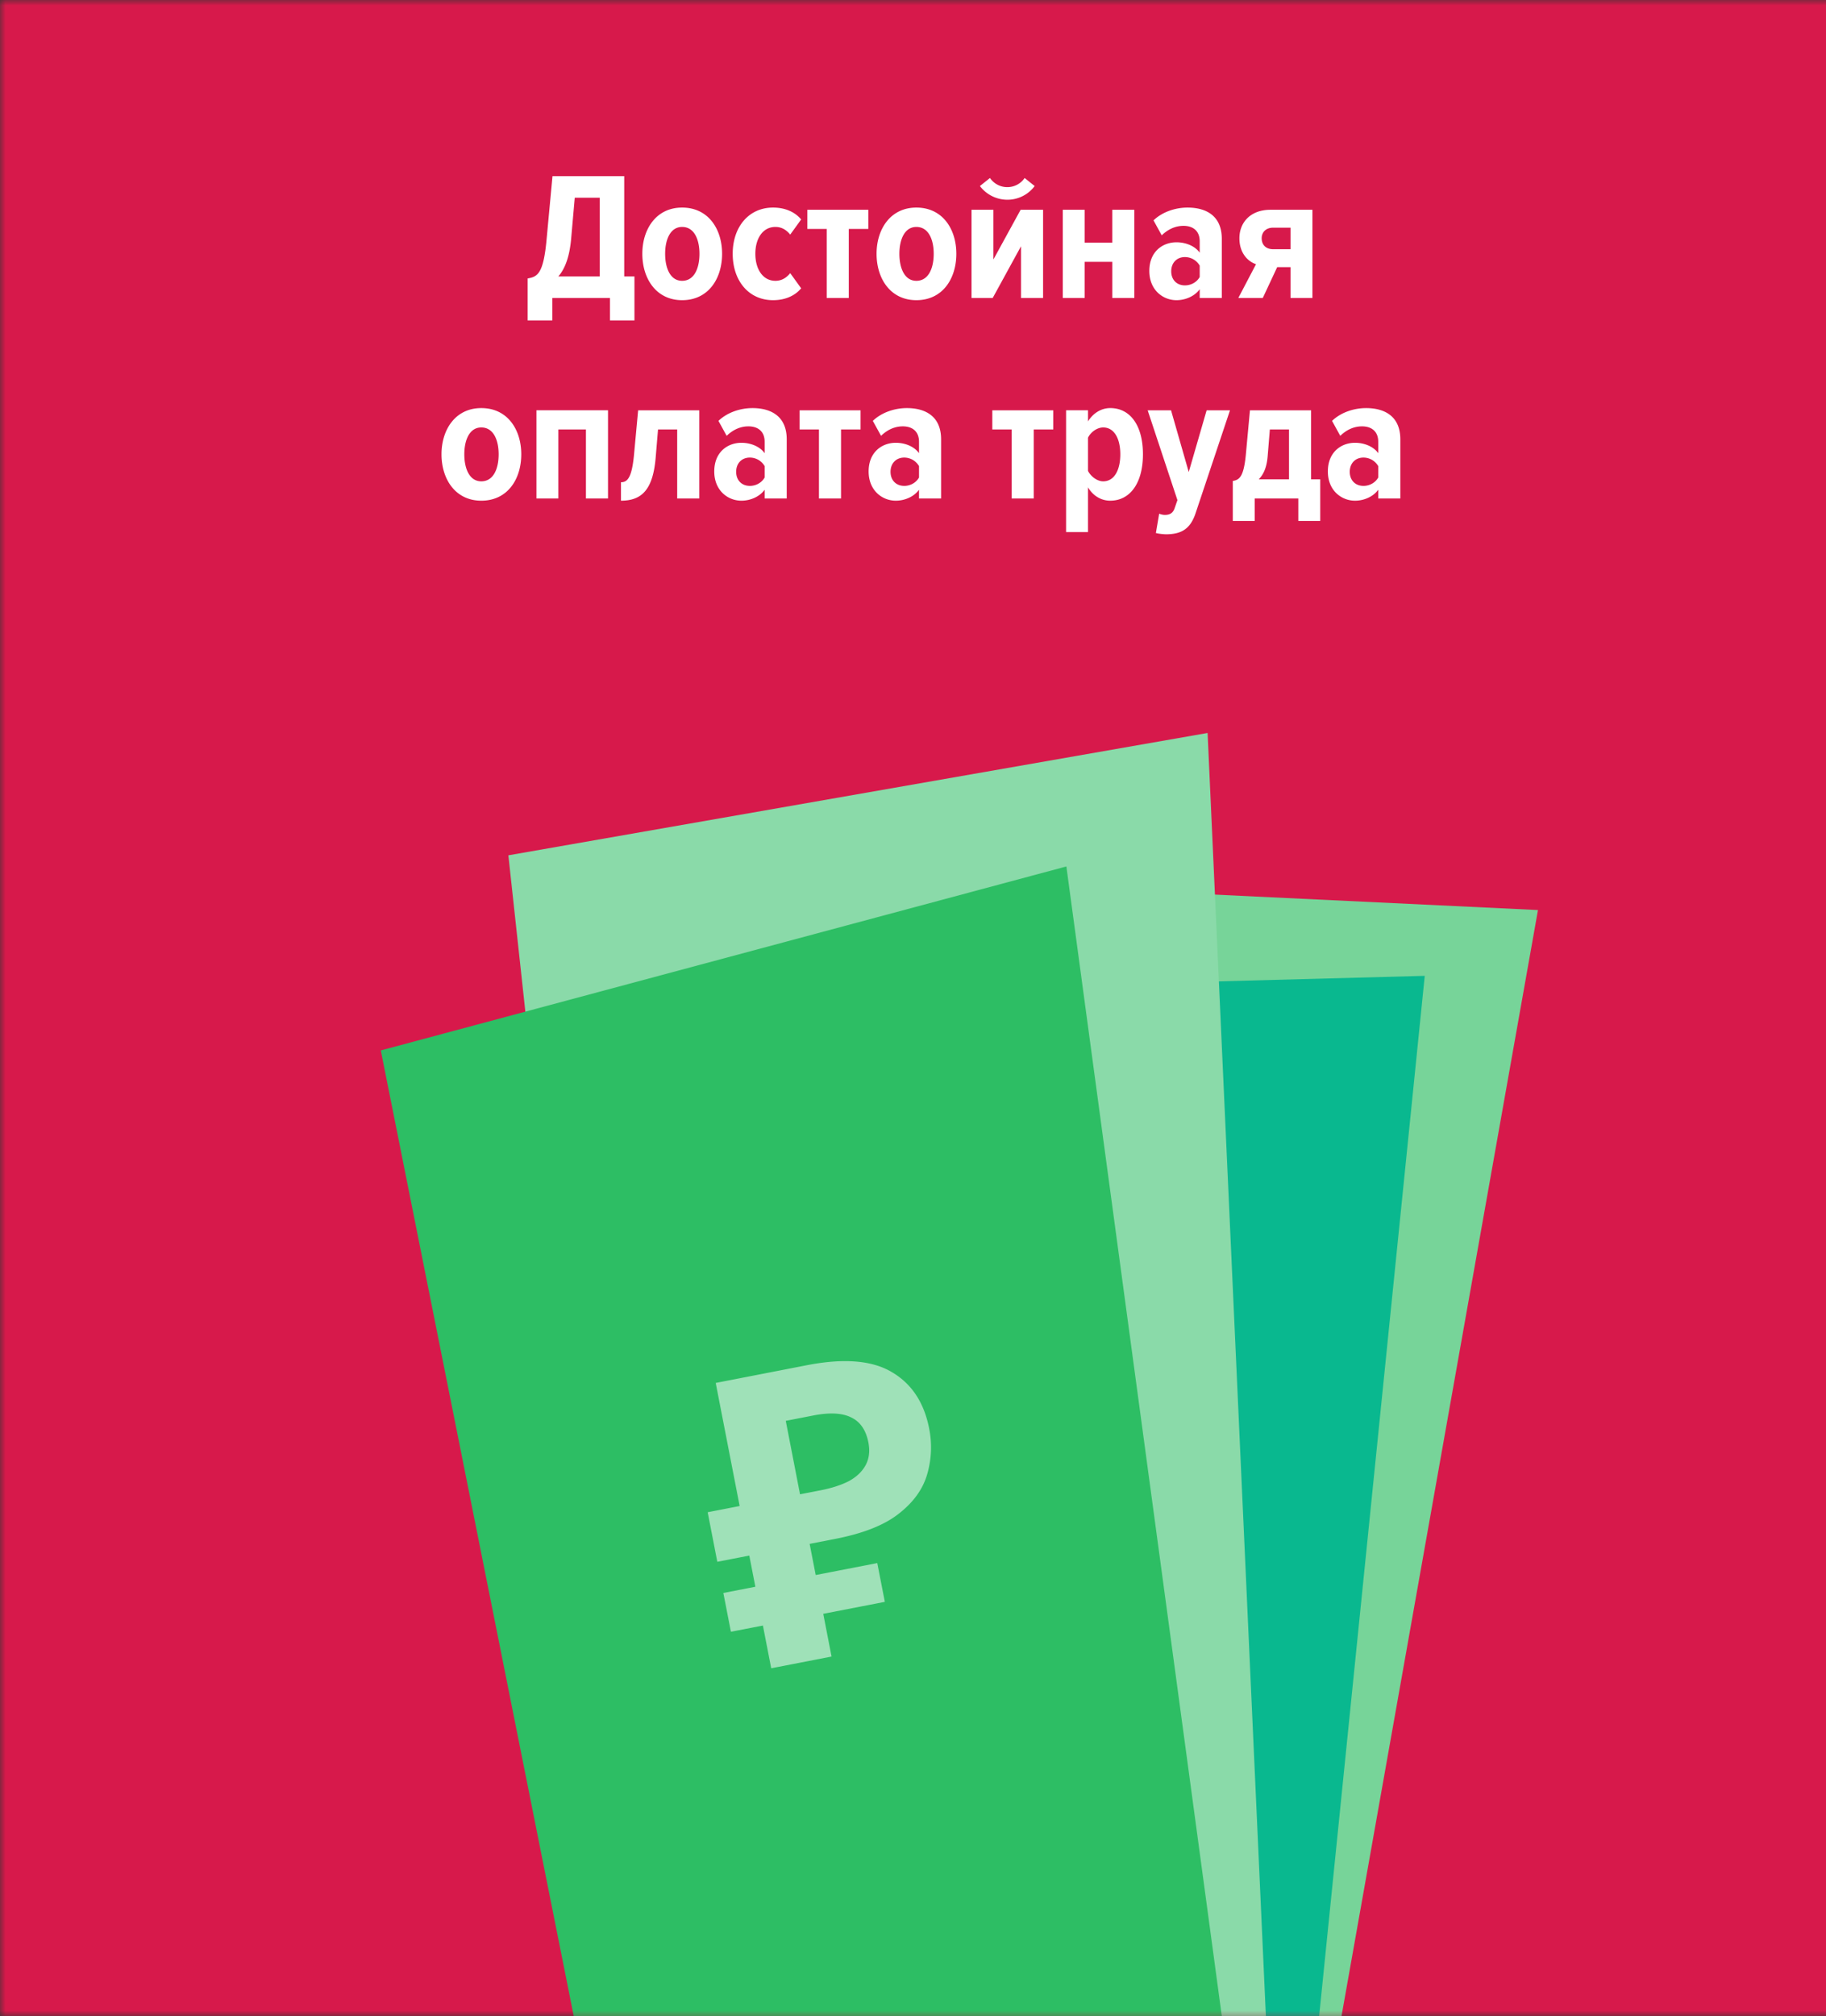 <svg xmlns="http://www.w3.org/2000/svg" width="164" height="181" fill="none" viewBox="0 0 164 181"><rect x="0" y="0" width="164" height="181" fill="#333333" stroke="none"/><g clip-path="url(#a)"><mask id="b" width="170" height="181" x="0" y="0" maskUnits="userSpaceOnUse" style="mask-type:luminance"><path fill="#fff" d="M170 0H0v181h170V0Z"/></mask><g mask="url(#b)"><path fill="#D7194B" d="M170 0H0v181h170V0Z"/></g><path fill="#fff" d="M47.39 28.769v-3.771c.903-.148 1.427-.443 1.706-3.558l.525-5.624h6.443v9.001h.918v3.952h-2.197v-2.017h-5.18v2.017H47.39Zm3.903-7.296c-.148 1.606-.557 2.672-1.148 3.344h3.722v-7.066h-2.246l-.328 3.722Zm9.97 5.476c-2.328 0-3.573-1.935-3.573-4.165 0-2.213 1.245-4.148 3.574-4.148 2.36 0 3.59 1.935 3.59 4.148 0 2.23-1.23 4.165-3.59 4.165Zm0-1.738c1.083 0 1.558-1.115 1.558-2.427 0-1.295-.475-2.41-1.557-2.41-1.05 0-1.525 1.115-1.525 2.41 0 1.312.475 2.427 1.525 2.427Zm8.167 1.738c-2.18 0-3.623-1.738-3.623-4.165 0-2.41 1.443-4.148 3.623-4.148 1.247 0 2.066.509 2.525 1.066l-.983 1.36c-.361-.442-.787-.688-1.328-.688-1.132 0-1.804 1.033-1.804 2.41 0 1.378.672 2.427 1.804 2.427.54 0 .967-.246 1.328-.689l.983 1.361c-.459.557-1.278 1.066-2.525 1.066Zm6.803-.197h-1.984v-6.197h-1.738v-1.722h5.476v1.722h-1.754v6.197Zm6.07.197c-2.329 0-3.575-1.935-3.575-4.165 0-2.213 1.246-4.148 3.574-4.148 2.361 0 3.59 1.935 3.59 4.148 0 2.23-1.229 4.165-3.59 4.165Zm0-1.738c1.081 0 1.557-1.115 1.557-2.427 0-1.295-.476-2.41-1.558-2.41-1.049 0-1.525 1.115-1.525 2.41 0 1.312.476 2.427 1.525 2.427Zm6.855 1.541h-1.902v-7.919h1.967v4.46l2.443-4.46h2.017v7.919h-1.984v-4.64l-2.541 4.64Zm3.77-10.05a3.051 3.051 0 0 1-2.459 1.23 3.098 3.098 0 0 1-2.46-1.23l.903-.722c.344.492.901.82 1.557.82a1.87 1.87 0 0 0 1.558-.82l.901.722Zm4.493 10.05h-1.968v-7.919h1.968v2.951h2.475v-2.951h1.984v7.919h-1.983v-3.246H97.42v3.246Zm12.313 0h-1.984v-.787c-.443.623-1.279.984-2.082.984-1.246 0-2.443-.935-2.443-2.624 0-1.738 1.197-2.574 2.443-2.574.819 0 1.656.328 2.082.935v-1.033c0-.853-.525-1.377-1.459-1.377-.689 0-1.361.279-1.951.852l-.738-1.344c.836-.803 2.033-1.148 3.049-1.148 1.722 0 3.083.77 3.083 2.804v5.312Zm-3.312-1.131c.541 0 1.066-.279 1.328-.755V23.85a1.529 1.529 0 0 0-1.328-.77c-.738 0-1.23.524-1.23 1.278s.492 1.263 1.23 1.263Zm6.993 1.131h-2.197l1.59-3.033c-.738-.246-1.492-1-1.492-2.328 0-1.41.984-2.558 2.787-2.558h3.771v7.919h-1.967v-2.77h-1.197l-1.295 2.77Zm.934-4.378h1.558V20.44h-1.558c-.656 0-1.033.41-1.033.95 0 .575.361.984 1.033.984ZM43.227 44.95c-2.328 0-3.574-1.935-3.574-4.165 0-2.213 1.246-4.148 3.574-4.148 2.361 0 3.59 1.935 3.59 4.148 0 2.23-1.229 4.165-3.59 4.165Zm0-1.738c1.082 0 1.558-1.115 1.558-2.427 0-1.295-.476-2.41-1.558-2.41-1.05 0-1.525 1.115-1.525 2.41 0 1.312.476 2.427 1.525 2.427Zm11.38 1.541h-1.983v-6.198h-2.476v6.198H48.18v-7.919h6.428v7.919Zm1.165.197v-1.656c.59 0 .967-.426 1.164-2.394l.377-4.066h5.492v7.919h-1.984v-6.198H59.1l-.213 2.542c-.246 2.869-1.246 3.853-3.115 3.853Zm14.887-.197h-1.984v-.787c-.443.623-1.28.984-2.082.984-1.246 0-2.443-.935-2.443-2.624 0-1.738 1.197-2.574 2.442-2.574.82 0 1.656.328 2.083.935v-1.033c0-.853-.525-1.377-1.46-1.377-.688 0-1.36.278-1.95.852l-.738-1.344c.836-.803 2.033-1.148 3.05-1.148 1.72 0 3.082.77 3.082 2.804v5.312Zm-3.312-1.131c.54 0 1.065-.279 1.328-.755V41.85a1.53 1.53 0 0 0-1.328-.77c-.738 0-1.23.524-1.23 1.278s.492 1.263 1.23 1.263Zm8.19 1.131h-1.984v-6.198h-1.738v-1.721h5.476v1.721h-1.755v6.198Zm8.987 0H82.54v-.787c-.442.623-1.279.984-2.082.984-1.246 0-2.443-.935-2.443-2.624 0-1.738 1.197-2.574 2.443-2.574.82 0 1.656.328 2.082.935v-1.033c0-.853-.524-1.377-1.459-1.377-.689 0-1.36.278-1.95.852l-.739-1.344c.837-.803 2.033-1.148 3.05-1.148 1.721 0 3.082.77 3.082 2.804v5.312Zm-3.312-1.131c.541 0 1.066-.279 1.328-.755V41.85a1.529 1.529 0 0 0-1.328-.77c-.737 0-1.23.524-1.23 1.278s.493 1.263 1.23 1.263Zm11.632 1.131h-1.983v-6.198h-1.738v-1.721h5.476v1.721h-1.755v6.198Zm6.873.197c-.754 0-1.508-.377-2-1.197v4.017h-1.968V36.833h1.968v1c.492-.787 1.23-1.197 2-1.197 1.787 0 2.935 1.558 2.935 4.148 0 2.574-1.148 4.165-2.935 4.165Zm-.64-1.738c1.017 0 1.542-1.033 1.542-2.427 0-1.377-.525-2.41-1.541-2.41-.525 0-1.099.394-1.361.918v2.984c.262.508.836.935 1.36.935Zm4.738 4.64.295-1.738c.131.065.361.114.508.114.443 0 .722-.163.869-.573l.263-.755-2.673-8.066h2.099l1.59 5.542 1.607-5.542h2.098l-3.098 9.263c-.492 1.46-1.345 1.853-2.607 1.87-.246 0-.738-.05-.951-.115Zm6.907-1.082v-3.591c.59-.098.967-.36 1.164-2.279l.377-4.066h5.492v6.197h.82v3.739h-1.967v-2.017h-3.919v2.017h-1.967Zm3.328-8.215-.197 2.41c-.082.984-.36 1.624-.803 2.066h2.721v-4.476h-1.721Zm11.719 6.198h-1.984v-.787c-.443.623-1.279.984-2.082.984-1.246 0-2.443-.935-2.443-2.624 0-1.738 1.197-2.574 2.443-2.574.82 0 1.656.328 2.082.935v-1.033c0-.853-.525-1.377-1.459-1.377-.689 0-1.361.278-1.951.852l-.738-1.344c.836-.803 2.033-1.148 3.049-1.148 1.722 0 3.083.77 3.083 2.804v5.312Zm-3.312-1.131c.541 0 1.066-.279 1.328-.755V41.85a1.529 1.529 0 0 0-1.328-.77c-.738 0-1.23.524-1.23 1.278s.492 1.263 1.23 1.263Z"/><mask id="c" width="162" height="136" x="9" y="46" maskUnits="userSpaceOnUse" style="mask-type:luminance"><path fill="#fff" d="M155.963 181.395H9V46h161.48l-14.517 135.395Z"/></mask><g mask="url(#c)"><path fill="#77D499" d="M74.452 78.657 61.326 194.302l55.695 6.2 21.111-118.801-63.68-3.04v-.004Z"/><path fill="#09B88F" d="m64.231 89.316-4.465 116.3 56.004 2.036 12.192-120.043-63.73 1.707Z"/><path fill="#8ADAA9" d="m45.658 76.787 12.576 115.707 55.702-6.155-5.477-120.536-62.797 10.984h-.004Z"/><path fill="#2DBE64" d="m34.2 94.3 22.813 114.133 54.935-11.073L95.775 77.788 34.203 94.304l-.004-.004Z"/><path fill="#9FE1B8" d="m69.266 149.772-4.985-25.616 8.189-1.592c3.305-.641 5.84-.438 7.608.607 1.791 1.042 2.918 2.735 3.373 5.08a8.604 8.604 0 0 1-.174 4.093c-.383 1.34-1.235 2.524-2.551 3.549-1.293 1.022-3.183 1.771-5.674 2.257l-2.335.454 1.968 10.116-5.422 1.052h.003Zm-3.62-3.281-.68-3.479 13.825-2.684.68 3.482-13.826 2.684v-.003Zm-1.222-6.278-.865-4.449 10.522-2.043.866 4.449-10.523 2.043Zm9.226-6.407c1.029-.2 1.894-.478 2.596-.838.696-.383 1.198-.865 1.507-1.446.309-.58.39-1.255.241-2.019-.214-1.099-.72-1.846-1.517-2.236-.8-.414-1.944-.478-3.427-.19l-2.477.482 1.282 6.6 1.795-.349v-.004Z"/></g></g><defs><clipPath id="a"><path fill="#fff" d="M0 0h164v181H0z"/></clipPath></defs></svg>